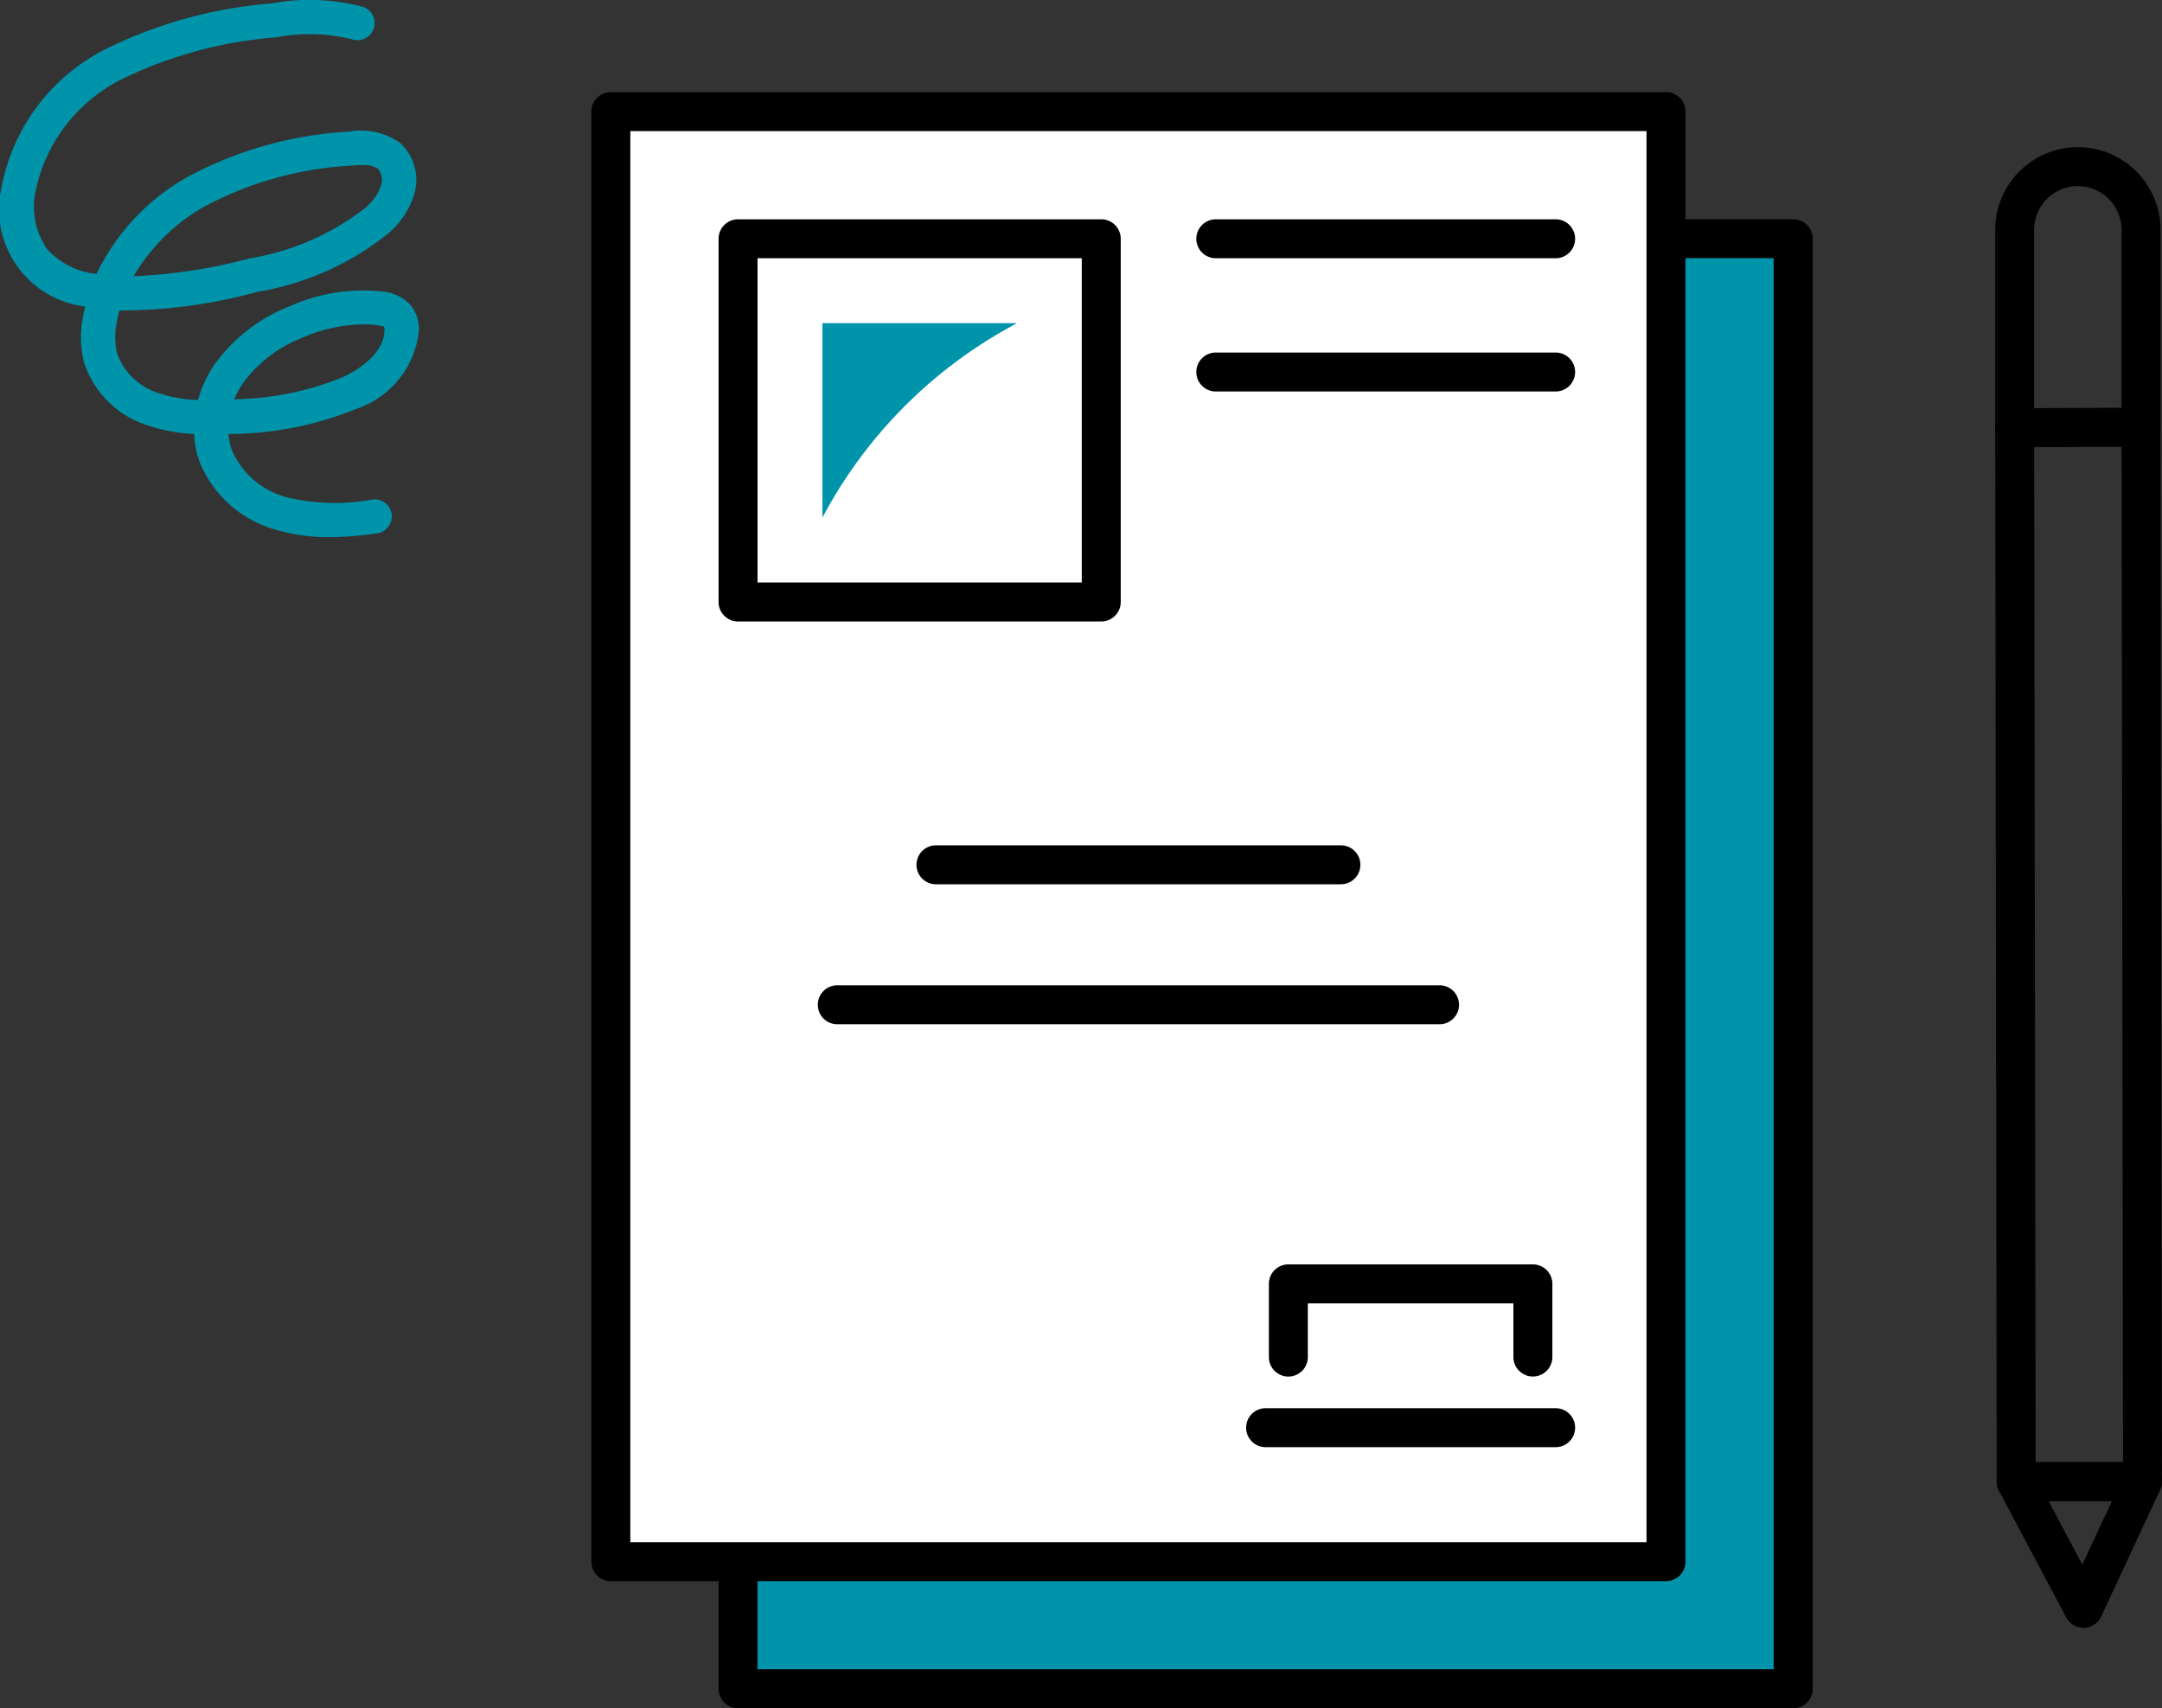<svg xmlns="http://www.w3.org/2000/svg" width="83.241" height="65.772" viewBox="0 0 83.241 65.772"><rect x="0" y="0" width="83.241" height="65.772" fill="#333333" stroke="none"/><g transform="translate(-568.067 -3872.319)"><path d="M632.211,3881.512h4.9v55.828H596.483v-4.9" fill="#0094ab"/><path d="M637.108,3938.091H596.483a.75.75,0,0,1-.75-.75v-4.9a.75.75,0,0,1,1.5,0v4.147h39.125v-54.328h-4.147a.75.75,0,0,1,0-1.5h4.9a.75.75,0,0,1,.75.75v55.828A.75.75,0,0,1,637.108,3938.091Z"/><rect width="40.625" height="55.829" transform="translate(591.586 3876.616)" fill="#fff"/><path d="M0-.75H40.625a.75.75,0,0,1,.75.75V55.829a.75.75,0,0,1-.75.75H0a.75.75,0,0,1-.75-.75V0A.75.75,0,0,1,0-.75ZM39.875.75H.75V55.079H39.875Z" transform="translate(591.586 3876.616)"/><path d="M0-.75H13.984a.75.75,0,0,1,.75.75V13.984a.75.75,0,0,1-.75.75H0a.75.75,0,0,1-.75-.75V0A.75.75,0,0,1,0-.75ZM13.234.75H.75V13.234H13.234Z" transform="translate(596.483 3881.512)"/><path d="M599.731,3892.248v-7.488h7.487l-.411.232a17.987,17.987,0,0,0-7.028,7.167Z" fill="#0094ab"/><path d="M13.084.75H0A.75.75,0,0,1-.75,0,.75.75,0,0,1,0-.75H13.084a.75.75,0,0,1,.75.75A.75.75,0,0,1,13.084.75Z" transform="translate(614.878 3881.512)"/><path d="M13.084.75H0A.75.75,0,0,1-.75,0,.75.75,0,0,1,0-.75H13.084a.75.75,0,0,1,.75.75A.75.75,0,0,1,13.084.75Z" transform="translate(614.878 3886.642)"/><path d="M11.167.75H0A.75.75,0,0,1-.75,0,.75.75,0,0,1,0-.75H11.167a.75.75,0,0,1,.75.75A.75.75,0,0,1,11.167.75Z" transform="translate(616.795 3927.287)"/><path d="M627.086,3925.316a.75.75,0,0,1-.75-.75V3922.5h-7.915v2.068a.75.75,0,0,1-1.5,0v-2.818a.75.75,0,0,1,.75-.75h9.415a.75.75,0,0,1,.75.75v2.818A.75.75,0,0,1,627.086,3925.316Z"/><path d="M645.694,3930.116a.75.75,0,0,1-.75-.749l-.058-40.58a.75.75,0,0,1,.747-.751l4.865-.02h0a.75.75,0,0,1,.75.749l.058,40.593a.75.75,0,0,1-.749.751l-4.865.006Zm.693-40.583.056,39.082,3.365,0-.056-39.091Z"/><path d="M650.5,3889.517a.75.75,0,0,1-.75-.75v-7.6a1.682,1.682,0,0,0-3.364,0v7.6a.75.75,0,0,1-1.5,0v-7.6a3.182,3.182,0,0,1,6.364,0v7.6A.75.75,0,0,1,650.5,3889.517Z"/><path d="M23.188.75H0A.75.75,0,0,1-.75,0,.75.75,0,0,1,0-.75H23.188a.75.75,0,0,1,.75.75A.75.75,0,0,1,23.188.75Z" transform="translate(600.304 3911.004)"/><path d="M15.591.75H0A.75.75,0,0,1-.75,0,.75.75,0,0,1,0-.75H15.591a.75.75,0,0,1,.75.75A.75.75,0,0,1,15.591.75Z" transform="translate(604.103 3905.615)"/><path d="M650.558,3928.61a.75.75,0,0,1,.68,1.067l-2.274,4.883a.75.75,0,0,1-.66.433h-.02a.75.75,0,0,1-.662-.4l-2.591-4.877a.75.75,0,0,1,.661-1.1l4.865-.006Zm-2.318,3.951,1.141-2.45-2.441,0Z"/><path d="M580.769,3893a7.165,7.165,0,0,1-1.968-.254,4.459,4.459,0,0,1-3.051-2.647,3.677,3.677,0,0,1-.211-1.072,6.445,6.445,0,0,1-1.748-.318,3.766,3.766,0,0,1-2.473-2.389,3.973,3.973,0,0,1-.053-1.822c.022-.127.048-.252.078-.378a3.765,3.765,0,0,1-3.23-4.521,7.534,7.534,0,0,1,4.043-5.4,17.537,17.537,0,0,1,6.359-1.747,7.985,7.985,0,0,1,3.549.138.659.659,0,0,1-.418,1.249,6.791,6.791,0,0,0-2.969-.08,16.387,16.387,0,0,0-5.887,1.594,6.229,6.229,0,0,0-3.372,4.42,2.845,2.845,0,0,0,.481,2.158,2.965,2.965,0,0,0,1.883.934,8.544,8.544,0,0,1,3.445-3.7,14.809,14.809,0,0,1,6.281-1.778,2.624,2.624,0,0,1,1.954.426,1.934,1.934,0,0,1,.546,2.007,3.225,3.225,0,0,1-.993,1.488,10.911,10.911,0,0,1-5.025,2.245,19.979,19.979,0,0,1-5.326.718q-.062.228-.1.457a2.719,2.719,0,0,0,.02,1.227,2.491,2.491,0,0,0,1.637,1.513,5.156,5.156,0,0,0,1.469.252,4.672,4.672,0,0,1,.643-1.379,6.5,6.5,0,0,1,2.9-2.236,6.907,6.907,0,0,1,3.518-.565,1.643,1.643,0,0,1,1.174.589,1.5,1.5,0,0,1,.269.917,3.549,3.549,0,0,1-2.387,3.007,13.043,13.043,0,0,1-4.851.972l-.089,0a2.354,2.354,0,0,0,.129.63,3.193,3.193,0,0,0,2.174,1.826,8.03,8.03,0,0,0,3.268.066.658.658,0,0,1,.188,1.3A12.964,12.964,0,0,1,580.769,3893Zm1.269-8.191a5.975,5.975,0,0,0-2.3.5,5.2,5.2,0,0,0-2.319,1.766,3.358,3.358,0,0,0-.332.616,11.506,11.506,0,0,0,4.167-.846c.779-.355,1.613-1.017,1.616-1.813a.392.392,0,0,0-.016-.136,1.558,1.558,0,0,0-.275-.058A4.371,4.371,0,0,0,582.038,3884.809Zm-.019-6.135c-.129,0-.264.009-.395.02a13.517,13.517,0,0,0-5.729,1.6,7.375,7.375,0,0,0-2.683,2.659,20.41,20.41,0,0,0,4.47-.687,9.826,9.826,0,0,0,4.441-1.935,1.964,1.964,0,0,0,.616-.872.659.659,0,0,0-.128-.647A.949.949,0,0,0,582.019,3878.674Z" fill="#0094ab"/></g></svg>